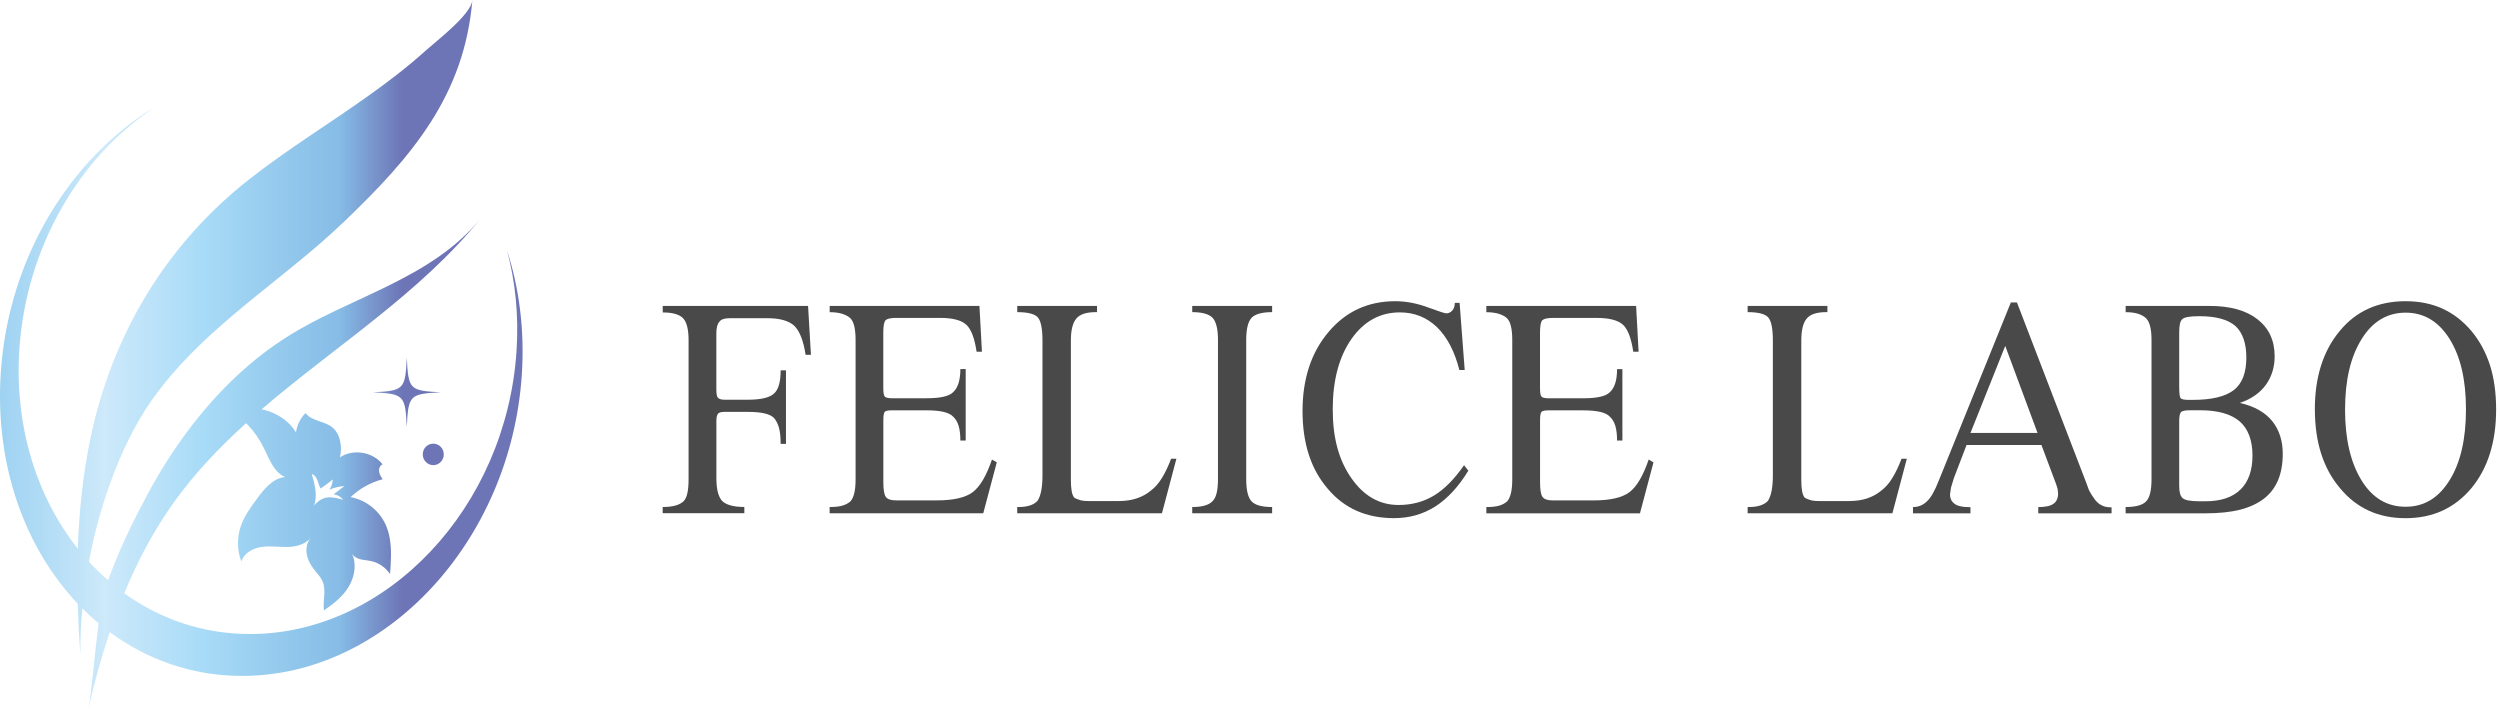 <svg width="166" height="48" viewBox="0 0 166 48" fill="none" xmlns="http://www.w3.org/2000/svg">
<g clip-path="url(#clip0_279_855)">
<path d="M44.002 34.08V33.666C44.676 33.666 45.142 33.532 45.403 33.268C45.616 33.051 45.722 32.569 45.722 31.82V22.59C45.722 21.866 45.597 21.379 45.352 21.126C45.105 20.873 44.654 20.747 44.005 20.747V20.314H53.656L53.846 23.557H53.491C53.353 22.64 53.105 22 52.748 21.64C52.386 21.3 51.784 21.128 50.943 21.128H48.463C48.111 21.128 47.885 21.202 47.781 21.349C47.637 21.496 47.566 21.755 47.566 22.125V25.852C47.566 26.152 47.6 26.337 47.669 26.407C47.744 26.495 47.89 26.541 48.111 26.541H49.659C50.53 26.541 51.11 26.402 51.403 26.124C51.691 25.86 51.835 25.349 51.835 24.589H52.189V29.473H51.835C51.835 29.027 51.797 28.67 51.723 28.403C51.654 28.15 51.547 27.938 51.403 27.766C51.156 27.488 50.575 27.349 49.659 27.349H48.096C47.898 27.349 47.765 27.385 47.688 27.456C47.608 27.543 47.568 27.706 47.568 27.94V31.765C47.568 32.471 47.693 32.966 47.938 33.249C48.21 33.527 48.705 33.663 49.424 33.663V34.077H44.007L44.002 34.08Z" fill="#494949"/>
<path d="M55.088 34.08V33.666C55.445 33.666 55.73 33.636 55.94 33.573C56.151 33.511 56.326 33.415 56.473 33.287C56.697 33.034 56.811 32.552 56.811 31.839V22.574C56.811 21.85 56.699 21.373 56.473 21.142C56.358 21.025 56.182 20.924 55.946 20.843C55.698 20.766 55.413 20.728 55.091 20.728V20.314H65.035L65.201 23.353H64.846C64.713 22.465 64.489 21.869 64.172 21.57C63.845 21.265 63.264 21.109 62.436 21.109H59.498C59.147 21.109 58.915 21.161 58.806 21.259C58.702 21.365 58.651 21.643 58.651 22.09V25.781C58.651 26.081 58.686 26.269 58.755 26.337C58.825 26.407 58.976 26.443 59.213 26.443H61.538C62.444 26.443 63.025 26.309 63.283 26.045C63.605 25.757 63.768 25.245 63.768 24.507H64.122V29.25H63.768C63.768 28.85 63.728 28.523 63.65 28.27C63.573 28.017 63.451 27.812 63.283 27.66C63.025 27.382 62.441 27.246 61.538 27.246H59.197C58.974 27.246 58.827 27.276 58.758 27.333C58.689 27.404 58.654 27.589 58.654 27.889V32.013C58.654 32.52 58.71 32.849 58.822 32.999C58.934 33.149 59.155 33.225 59.482 33.225H62.212C63.307 33.225 64.095 33.045 64.58 32.686C65.065 32.326 65.493 31.602 65.866 30.513L66.186 30.698L65.288 34.082H55.093L55.088 34.08Z" fill="#494949"/>
<path d="M67.545 34.081V33.667H67.622C68.221 33.667 68.645 33.528 68.893 33.253C69.111 32.923 69.22 32.36 69.22 31.565V22.608C69.22 21.802 69.111 21.282 68.893 21.053C68.669 20.835 68.219 20.726 67.545 20.726V20.312H72.842V20.726H72.757C72.142 20.726 71.713 20.865 71.479 21.14C71.231 21.423 71.106 21.911 71.106 22.608V31.872C71.106 32.474 71.178 32.858 71.322 33.03C71.367 33.076 71.465 33.122 71.615 33.171C71.758 33.236 71.977 33.269 72.272 33.269H74.294C75.151 33.269 75.857 33.04 76.411 32.58C76.688 32.373 76.936 32.093 77.154 31.734C77.378 31.369 77.58 30.944 77.759 30.462H78.113L77.154 34.083H67.545V34.081Z" fill="#494949"/>
<path d="M79.164 34.081V33.667C79.833 33.667 80.285 33.533 80.52 33.269C80.757 33.04 80.874 32.556 80.874 31.821V22.572C80.874 21.859 80.757 21.372 80.52 21.105C80.272 20.852 79.819 20.726 79.164 20.726V20.312H84.469V20.726C83.796 20.726 83.34 20.854 83.103 21.105C82.869 21.358 82.749 21.848 82.749 22.572V31.821C82.749 32.545 82.869 33.035 83.103 33.288C83.34 33.541 83.793 33.667 84.469 33.667V34.081H79.164Z" fill="#494949"/>
<path d="M97.213 30.89L97.498 31.252C96.854 32.311 96.121 33.104 95.304 33.629C94.492 34.146 93.578 34.405 92.563 34.405C90.72 34.405 89.25 33.752 88.156 32.445C87.045 31.154 86.488 29.439 86.488 27.296C86.488 25.154 87.066 23.392 88.225 22.031C89.37 20.675 90.846 20 92.648 20C93.346 20 94.06 20.133 94.793 20.403C95.525 20.67 95.935 20.806 96.028 20.806C96.183 20.806 96.319 20.743 96.43 20.621C96.542 20.498 96.598 20.327 96.598 20.109H96.918L97.256 24.568H96.902C96.59 23.338 96.095 22.39 95.416 21.723C94.731 21.07 93.908 20.743 92.952 20.743C91.634 20.743 90.558 21.334 89.73 22.518C88.907 23.703 88.494 25.257 88.494 27.182C88.494 29.107 88.907 30.566 89.73 31.748C90.558 32.938 91.605 33.531 92.867 33.531C93.738 33.531 94.521 33.322 95.216 32.905C95.9 32.494 96.566 31.821 97.213 30.89Z" fill="#494949"/>
<path d="M98.693 34.082V33.668C99.05 33.668 99.335 33.638 99.546 33.575C99.756 33.513 99.932 33.417 100.076 33.289C100.299 33.036 100.414 32.554 100.414 31.841V22.576C100.414 21.852 100.302 21.375 100.076 21.144C99.961 21.027 99.785 20.926 99.548 20.845C99.301 20.768 99.016 20.73 98.693 20.73V20.316H108.638L108.803 23.355H108.449C108.316 22.467 108.092 21.871 107.775 21.572C107.448 21.267 106.867 21.111 106.039 21.111H103.101C102.75 21.111 102.521 21.163 102.411 21.261C102.307 21.367 102.257 21.645 102.257 22.091V25.783C102.257 26.083 102.291 26.271 102.361 26.339C102.43 26.407 102.582 26.445 102.819 26.445H105.144C106.049 26.445 106.63 26.311 106.888 26.047C107.211 25.759 107.373 25.247 107.373 24.509H107.727V29.252H107.373C107.373 28.852 107.333 28.525 107.256 28.272C107.179 28.018 107.056 27.814 106.888 27.662C106.63 27.384 106.047 27.248 105.144 27.248H102.803C102.579 27.248 102.433 27.278 102.363 27.335C102.294 27.406 102.26 27.591 102.26 27.891V32.015C102.26 32.522 102.315 32.851 102.427 33.001C102.539 33.151 102.76 33.227 103.088 33.227H105.818C106.912 33.227 107.701 33.047 108.185 32.688C108.67 32.328 109.099 31.604 109.472 30.515L109.791 30.7L108.894 34.084H98.699L98.693 34.082Z" fill="#494949"/>
<path d="M116.043 34.081V33.667H116.12C116.719 33.667 117.143 33.528 117.391 33.253C117.609 32.923 117.718 32.36 117.718 31.565V22.608C117.718 21.802 117.609 21.282 117.391 21.053C117.167 20.835 116.717 20.726 116.043 20.726V20.312H121.34V20.726H121.255C120.637 20.726 120.211 20.865 119.977 21.14C119.729 21.423 119.606 21.911 119.606 22.608V31.872C119.606 32.474 119.678 32.858 119.822 33.03C119.867 33.076 119.966 33.122 120.115 33.171C120.259 33.236 120.477 33.269 120.773 33.269H122.794C123.652 33.269 124.358 33.04 124.912 32.58C125.189 32.373 125.436 32.093 125.655 31.734C125.879 31.369 126.081 30.944 126.259 30.462H126.614L125.655 34.083H116.046L116.043 34.081Z" fill="#494949"/>
<path d="M127.022 34.081V33.668C127.384 33.668 127.693 33.542 127.946 33.289C128.205 33.06 128.471 32.595 128.743 31.892L133.521 20.082H133.925L138.549 32.113C138.594 32.255 138.642 32.38 138.687 32.494C138.733 32.6 138.799 32.72 138.882 32.851C138.964 32.981 139.031 33.08 139.076 33.137C139.122 33.213 139.194 33.292 139.292 33.376C139.372 33.458 139.486 33.529 139.63 33.589C139.758 33.654 139.95 33.687 140.208 33.687V34.084H135.342V33.67C135.814 33.67 136.152 33.597 136.354 33.45C136.557 33.303 136.658 33.071 136.658 32.761L136.623 32.451L136.528 32.151L135.55 29.546H130.58L129.741 31.737L129.55 32.364L129.48 32.832C129.48 33.085 129.574 33.286 129.757 33.433C129.947 33.591 130.274 33.673 130.735 33.673H130.839V34.087H127.02L127.022 34.081ZM130.841 28.745H135.292L133.148 22.968L130.841 28.745Z" fill="#494949"/>
<path d="M141.141 34.08V33.666C141.814 33.666 142.27 33.541 142.507 33.287C142.744 33.034 142.861 32.552 142.861 31.839V22.574C142.861 21.861 142.744 21.384 142.507 21.142C142.392 21.025 142.222 20.924 141.998 20.843C141.761 20.766 141.476 20.728 141.143 20.728V20.314H146.718C148.089 20.314 149.152 20.611 149.906 21.207C150.659 21.796 151.037 22.615 151.037 23.663C151.037 24.377 150.843 25.003 150.46 25.544C150.057 26.097 149.477 26.503 148.723 26.753C149.679 26.971 150.393 27.371 150.867 27.951C151.338 28.531 151.575 29.261 151.575 30.137C151.575 31.48 151.155 32.476 150.313 33.121C149.876 33.451 149.344 33.693 148.718 33.851C148.092 34.006 147.327 34.085 146.422 34.085H141.143L141.141 34.08ZM144.701 25.721C144.701 26.103 144.731 26.342 144.787 26.438C144.861 26.514 145.04 26.552 145.322 26.552H145.599C146.856 26.552 147.764 26.334 148.329 25.898C148.883 25.463 149.157 24.744 149.157 23.742C149.157 22.795 148.915 22.098 148.433 21.648C147.937 21.213 147.136 20.995 146.03 20.995C145.402 20.995 145.026 21.063 144.899 21.199C144.765 21.305 144.699 21.599 144.699 22.081V25.721H144.701ZM144.701 32.285C144.701 32.675 144.773 32.934 144.917 33.064C145.056 33.211 145.439 33.285 146.065 33.285H146.435C147.461 33.285 148.238 33.026 148.768 32.506C149.298 31.989 149.565 31.235 149.565 30.244C149.565 29.253 149.282 28.477 148.718 27.984C148.142 27.488 147.264 27.241 146.084 27.241H145.426C145.12 27.241 144.925 27.276 144.837 27.347C144.744 27.428 144.699 27.627 144.699 27.938V32.283L144.701 32.285Z" fill="#494949"/>
<path d="M153.705 27.182C153.705 25.039 154.254 23.305 155.356 21.979C156.44 20.662 157.897 20 159.729 20C161.562 20 162.979 20.659 164.103 21.979C164.643 22.627 165.056 23.387 165.338 24.258C165.61 25.124 165.743 26.099 165.743 27.182C165.743 29.344 165.197 31.086 164.103 32.412C162.989 33.743 161.533 34.408 159.729 34.408C157.926 34.408 156.47 33.743 155.375 32.412C154.262 31.1 153.708 29.355 153.708 27.182H153.705ZM155.711 27.182C155.711 29.126 156.07 30.689 156.792 31.873C157.511 33.057 158.491 33.648 159.729 33.648C160.968 33.648 161.919 33.063 162.651 31.889C163.376 30.73 163.74 29.161 163.74 27.182C163.74 25.203 163.376 23.662 162.648 22.499C161.919 21.34 160.947 20.76 159.732 20.76C158.518 20.76 157.532 21.345 156.811 22.518C156.078 23.689 155.713 25.244 155.713 27.182H155.711Z" fill="#494949"/>
<path d="M33.667 16.624C34.221 18.701 34.453 20.953 34.298 23.302C33.616 33.711 25.674 42.126 16.561 42.099C13.455 42.091 10.619 41.102 8.248 39.393C9.125 37.275 10.193 35.249 11.519 33.389C12.92 31.429 14.566 29.706 16.337 28.102C16.39 28.151 16.441 28.2 16.494 28.255C16.915 28.698 17.258 29.218 17.53 29.771C17.884 30.498 18.196 31.361 18.928 31.674C18.108 31.753 17.519 32.488 17.027 33.163C16.622 33.719 16.209 34.288 15.985 34.944C15.73 35.698 15.743 36.542 16.023 37.285C16.201 36.727 16.787 36.403 17.354 36.319C17.922 36.234 18.499 36.33 19.072 36.319C19.645 36.308 20.262 36.161 20.63 35.712C20.372 36.011 20.3 36.447 20.377 36.836C20.454 37.228 20.665 37.579 20.912 37.887C21.096 38.116 21.304 38.334 21.421 38.606C21.674 39.199 21.426 39.888 21.509 40.531C22.148 40.098 22.771 39.602 23.168 38.932C23.565 38.263 23.701 37.383 23.333 36.695C23.429 36.923 23.664 37.062 23.898 37.127C24.132 37.193 24.38 37.198 24.617 37.25C25.131 37.356 25.6 37.672 25.898 38.113C25.959 37.324 26.015 36.504 25.877 35.733C25.821 35.415 25.73 35.105 25.592 34.808C25.16 33.877 24.268 33.185 23.277 33.011C23.877 32.442 24.617 32.028 25.411 31.821C25.304 31.663 25.195 31.497 25.171 31.307C25.147 31.116 25.23 30.898 25.403 30.83C24.745 29.997 23.451 29.785 22.572 30.367C22.737 29.643 22.604 28.78 22.018 28.342C21.488 27.944 20.691 27.958 20.287 27.43C19.943 27.767 19.717 28.23 19.655 28.712C19.2 27.95 18.404 27.443 17.559 27.22C17.501 27.204 17.437 27.19 17.373 27.177C22.26 22.976 27.898 19.488 31.965 14.446C28.657 18.546 23.288 19.684 19.035 22.382C17.868 23.123 16.776 23.977 15.762 24.922C13.322 27.19 11.319 29.973 9.75 32.905C8.786 34.707 7.87 36.591 7.178 38.532C6.733 38.146 6.307 37.732 5.905 37.294C6.677 33.21 8.203 29.066 10.379 26.153C10.701 25.72 11.04 25.301 11.388 24.89C14.717 21.005 19.133 18.271 22.822 14.743C27.358 10.406 30.836 6.327 31.366 0C31.286 0.969 28.953 2.739 28.268 3.357C27.081 4.43 25.808 5.402 24.508 6.327C21.887 8.2 19.133 9.883 16.593 11.87C11.045 16.21 7.409 22.23 5.982 29.224C5.497 31.595 5.249 34.007 5.167 36.431C2.456 33.019 0.948 28.347 1.286 23.196C1.734 16.387 5.287 10.43 10.243 7.133C4.64 10.531 0.549 17.144 0.051 24.762C-0.351 30.898 1.665 36.395 5.164 40.087C5.196 41.23 5.255 42.374 5.337 43.512C5.321 42.521 5.367 41.473 5.468 40.397C5.814 40.743 6.171 41.075 6.544 41.386C6.288 43.414 6.059 46.218 5.873 47.024C6.267 45.322 6.73 43.629 7.287 41.971C9.774 43.809 12.765 44.873 16.036 44.881C25.589 44.908 33.925 35.946 34.65 24.86C34.842 21.925 34.477 19.14 33.667 16.624ZM21.078 31.895C21.149 32.074 21.187 32.27 21.288 32.437C21.568 32.251 21.837 32.053 22.095 31.837C22.084 32.083 22.007 32.319 21.877 32.51C22.191 32.379 22.526 32.3 22.87 32.273C22.633 32.456 22.396 32.638 22.156 32.82C22.396 32.848 22.63 32.984 22.793 33.188C22.484 33.101 22.169 33.014 21.858 33.022C21.773 33.022 21.687 33.035 21.602 33.054H21.605C21.445 33.101 21.296 33.172 21.163 33.27C21.117 33.308 21.075 33.346 21.038 33.392C21.038 33.384 21.04 33.376 21.043 33.368C20.974 33.43 20.907 33.501 20.851 33.577C21.099 32.938 20.902 32.175 20.705 31.478C20.88 31.527 21.006 31.71 21.075 31.892L21.078 31.895ZM29.27 26.049C27.195 26.153 27.113 26.237 27.011 28.358C26.91 26.237 26.828 26.153 24.753 26.049C26.828 25.946 26.91 25.861 27.011 23.741C27.113 25.861 27.195 25.946 29.27 26.049ZM28.071 30.171C28.071 29.777 28.383 29.458 28.769 29.458C29.155 29.458 29.467 29.777 29.467 30.171C29.467 30.566 29.155 30.885 28.769 30.885C28.383 30.885 28.071 30.566 28.071 30.171Z" fill="url(#paint0_linear_279_855)"/>
</g>
<defs>
<linearGradient id="paint0_linear_279_855" x1="0" y1="23.52" x2="34.7" y2="23.52" gradientUnits="userSpaceOnUse">
<stop stop-color="#9ED2F2"/>
<stop offset="0.2" stop-color="#CDE9FA"/>
<stop offset="0.39" stop-color="#A8DBF7"/>
<stop offset="0.65" stop-color="#86BCE6"/>
<stop offset="0.77" stop-color="#6D75B6"/>
</linearGradient>
<clipPath id="clip0_279_855">
<rect width="165.74" height="47.013" fill="white"/>
</clipPath>
</defs>
</svg>
